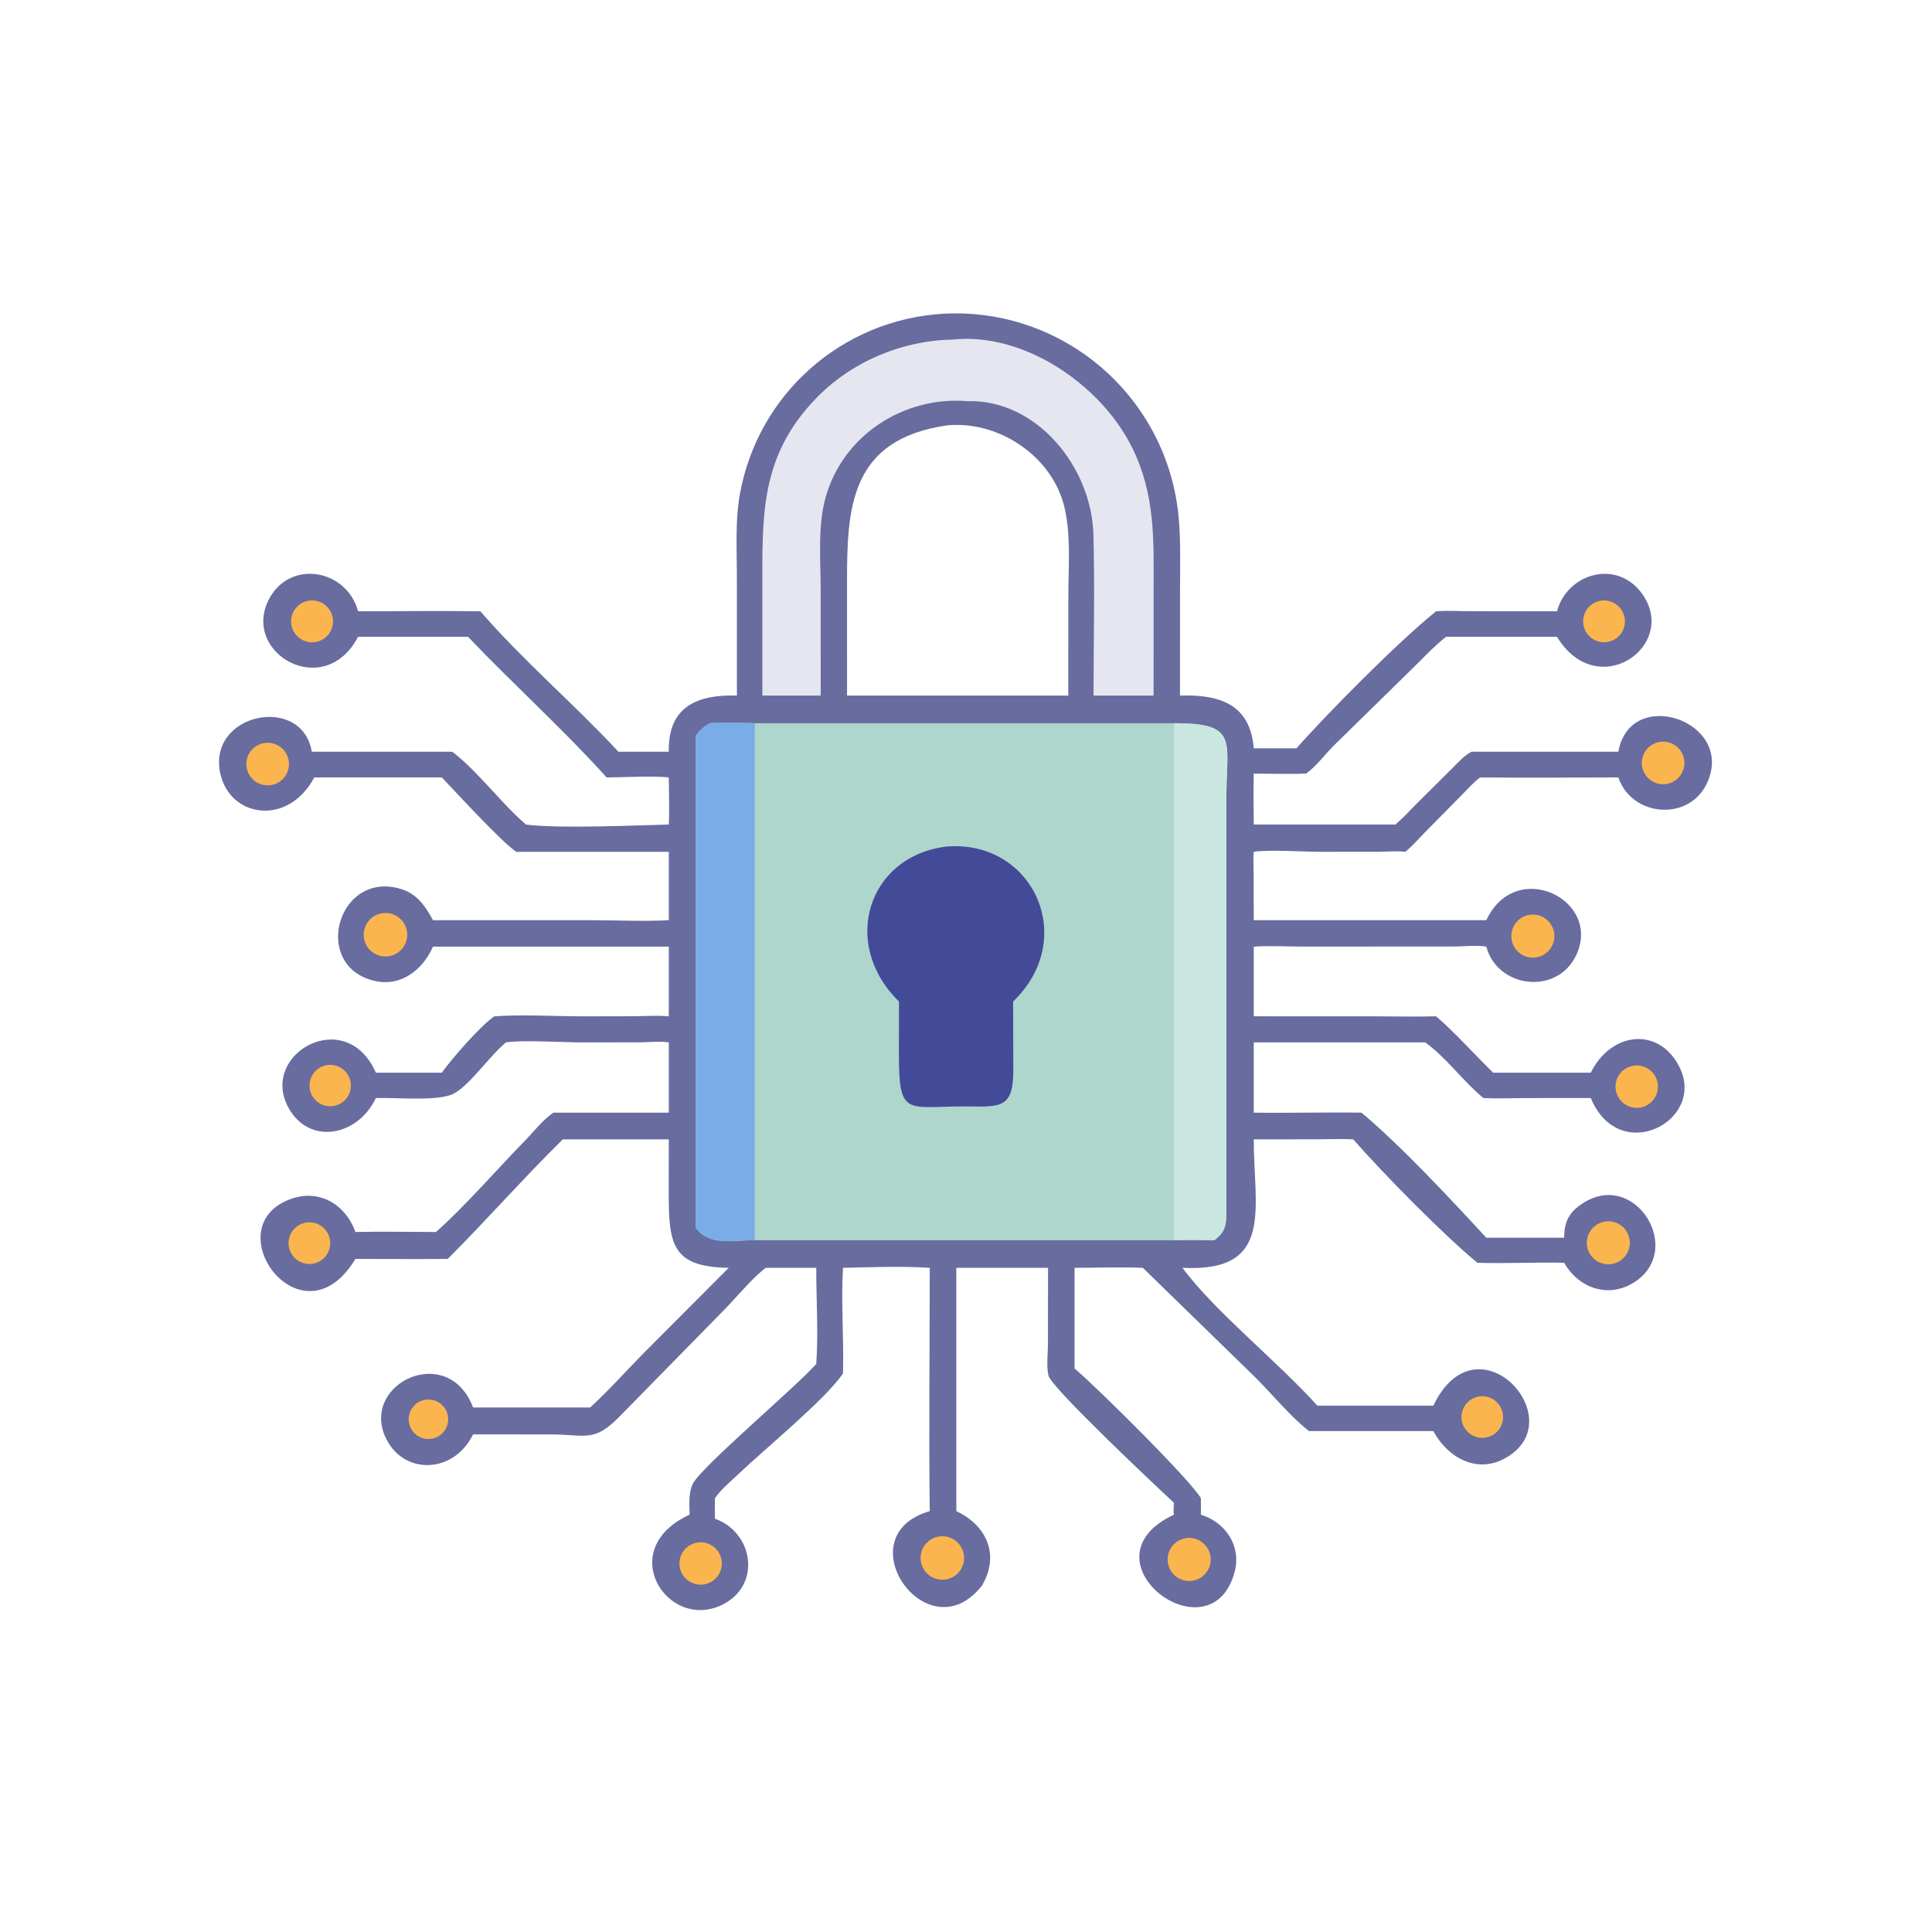 <?xml version="1.0" encoding="utf-8" ?>
<svg xmlns="http://www.w3.org/2000/svg" xmlns:xlink="http://www.w3.org/1999/xlink" width="1024" height="1024">
	<path fill="#686C9F" transform="scale(2 2)" d="M250.008 83.135C281.978 81.429 309.419 105.295 312.357 137.089C312.944 143.439 312.717 149.904 312.718 156.277L312.71 184.327C323.157 184.006 331.312 186.572 332.256 198.315L343.579 198.315C351.892 188.871 370.611 170.017 380.577 161.999C383.531 161.749 386.666 161.986 389.639 161.969L412.614 161.999C415.359 151.871 428.489 148.136 435.124 157.283C445.061 170.983 423.437 186.448 412.614 168.758L383.198 168.758C379.862 171.409 376.853 174.71 373.781 177.679L353.643 197.415C351.187 199.829 348.894 203.03 346.136 205.002C341.535 205.197 336.864 205.022 332.256 205.002C332.148 209.494 332.217 214.018 332.256 218.511L369.763 218.511C371.744 216.909 373.504 214.911 375.302 213.107L384.564 203.903C386.179 202.329 387.957 200.222 389.987 199.214L428.88 199.214C431.956 181.675 459.642 190.974 452.511 207.248C447.873 217.832 432.463 216.595 428.88 206.028C416.669 206.025 404.442 206.178 392.233 206.028C390.452 207.362 388.886 209.164 387.319 210.749L377.586 220.617C375.9 222.331 374.289 224.217 372.43 225.741C370.249 225.443 367.681 225.723 365.459 225.727L350.074 225.741C345.508 225.742 336.333 225.108 332.256 225.741C332.078 227.72 332.221 229.82 332.226 231.811L332.256 243.866L393.883 243.866C401.711 227.133 424.701 238.494 417.681 253.195C412.611 263.811 396.822 261.9 393.883 250.865C391.226 250.45 388.4 250.8 385.714 250.832L345.51 250.858C341.128 250.851 336.623 250.591 332.256 250.865L332.256 269.332L364.014 269.336C369.531 269.339 375.063 269.482 380.577 269.332C385.343 273.371 391.046 279.755 395.717 284.279L421.57 284.279C426.967 273.325 439.721 272.012 445.093 282.816C452.158 297.024 429.159 309.173 421.57 290.996L403.75 291.002C400.21 291.016 396.661 291.175 393.125 290.996C387.683 286.497 383.406 280.382 377.709 276.247L332.256 276.247L332.256 294.865C341.773 294.994 351.295 294.73 360.811 294.865C371.32 303.671 384.612 317.95 393.883 328.004L414.513 328.004C414.548 324.129 415.537 321.635 418.886 319.266C433.225 309.125 447.061 331.773 432.521 340.159C425.762 344.057 418.201 341.147 414.513 334.647C406.859 334.456 399.182 334.904 391.531 334.647C382.92 327.615 366.366 310.831 358.629 301.948C355.658 301.754 352.589 301.926 349.607 301.929L332.256 301.948C332.213 320.092 337.887 337.246 313.368 335.983C321.891 347.547 338.791 360.995 349.111 372.513L379.856 372.513C391.482 348.094 417.361 376.577 398.658 386.567C391.118 390.595 383.493 386.087 379.856 379.254L346.907 379.254C342.002 375.453 336.985 369.289 332.49 364.839L302.863 335.983C296.87 335.741 290.772 335.976 284.768 335.983L284.768 362.665C290.793 367.726 315.725 392.474 318.241 397.043C318.287 398.49 318.242 399.953 318.241 401.402C324.806 403.423 329.041 409.726 327.176 416.621C320.851 440.008 285.571 413.442 311.089 401.402C310.958 400.323 311.023 399.305 311.089 398.226C306.916 394.383 278.696 367.842 277.868 364.577C277.256 362.163 277.719 358.554 277.721 356.006L277.743 335.983L253.435 335.983L253.435 400.468C261.589 404.297 264.984 412.18 260.231 420.191C245.831 438.614 223.689 407.031 246.39 400.468C246.135 378.986 246.393 357.468 246.39 335.983C238.882 335.505 230.924 335.828 223.401 335.983C222.858 345.247 223.663 354.681 223.401 363.977C218.821 370.803 202.33 384.289 195.864 390.48C193.758 392.497 191.108 394.634 189.467 397.043C189.406 398.851 189.45 400.665 189.467 402.474C199.495 406.006 201.909 419.776 191.741 425.107C177.142 432.761 162.576 410.669 182.751 401.402C182.717 398.738 182.412 395.625 183.625 393.181C185.791 388.821 210.518 367.888 216.003 361.805L216.318 361.452C216.911 353.078 216.301 344.393 216.318 335.983L202.975 335.983C199.895 338.111 194.943 344.037 192.079 346.956L163.901 375.689C157.308 382.289 155.128 380.158 146.021 380.137L125.371 380.116C120.185 390.803 106.463 391.005 102 380.544C95.961 366.389 118.828 355.763 125.371 373L156.397 373C161.326 368.477 165.837 363.416 170.523 358.643L193.121 335.983C178.296 335.771 177.209 329.965 177.223 316.527L177.238 301.948L149.154 301.948C138.842 312.065 129.007 323.302 118.651 333.623C110.5 333.706 102.341 333.625 94.19 333.623C79.974 357.211 56.696 325.167 77.021 317.754C84.602 314.989 91.623 319.212 94.19 326.493C101.293 326.325 108.436 326.488 115.543 326.493C123.091 319.831 131.865 309.71 139.112 302.295C141.455 299.898 143.892 296.719 146.655 294.865L177.238 294.865L177.238 276.247C174.822 275.887 172.145 276.212 169.695 276.232L154.226 276.254C149.413 276.254 138.27 275.551 134.094 276.247C129.849 279.675 124.41 287.731 120.168 289.861C115.997 291.956 104.542 290.8 99.61 290.996C94.794 301.167 82.028 303.51 76.517 293.691C68.466 279.345 91.689 266.207 99.61 284.279L117.095 284.279C119.527 280.759 127.691 271.454 131.027 269.332C138.731 268.801 146.756 269.336 154.492 269.339L168.258 269.315C171.238 269.285 174.269 269.058 177.238 269.332L177.238 250.865L114.745 250.865C112.062 256.973 106.324 261.559 99.304 259.954C82.468 256.105 89.344 230.715 106.068 235.527C110.461 236.79 112.699 240.08 114.745 243.866L156.868 243.866C163.604 243.867 170.524 244.225 177.238 243.866L177.238 225.741L136.848 225.741C133.31 223.561 120.56 209.669 117.095 206.028L83.279 206.028C76.416 219.007 60.995 216.749 58.391 205.038C54.816 188.955 80.076 183.853 82.627 199.214L119.861 199.214C126.8 204.574 132.578 212.618 139.385 218.511C147.927 219.639 168.262 218.732 177.238 218.511C177.442 214.381 177.259 210.167 177.238 206.028C172.823 205.54 165.514 206.013 160.765 206.028C149.364 193.365 135.918 181.251 124.036 168.758L94.893 168.758C85.959 185.827 63.885 173.093 71.255 158.841C76.805 148.109 91.895 150.823 94.893 161.999C105.691 162.002 116.508 161.829 127.302 161.999C138.656 175.096 152.075 186.512 163.898 199.214L177.238 199.214L177.235 198.569C177.269 187.033 185.131 184.04 195.291 184.327L195.281 152.553C195.277 145.42 194.811 137.965 196.08 130.932C200.855 104.479 223.016 84.736 250.008 83.135ZM224.475 184.327L257.625 184.327L283.108 184.327L283.118 158.461C283.117 150.547 283.959 140.773 281.769 133.224C278.014 120.285 264.107 111.362 250.824 112.75C225.044 116.551 224.464 134.814 224.466 154.682L224.475 184.327Z"/>
	<path fill="#AED6CD" transform="scale(2 2)" d="M188.072 191.67C191.928 191.364 196.157 191.534 200.029 191.67L311.089 191.67C328.443 191.575 325.003 196.382 325.008 211.487L325.012 320.597C324.997 324.3 324.924 326.453 321.8 328.673C318.23 328.633 314.658 328.56 311.089 328.673L200.029 328.673C194.58 328.613 188.059 330.411 184.334 325.354L184.334 195.048C185.369 193.531 186.518 192.595 188.072 191.67Z"/>
	<path fill="#7AACE8" transform="scale(2 2)" d="M188.072 191.67C191.928 191.364 196.157 191.534 200.029 191.67L200.029 328.673C194.58 328.613 188.059 330.411 184.334 325.354L184.334 195.048C185.369 193.531 186.518 192.595 188.072 191.67Z"/>
	<path fill="#C9E7E0" transform="scale(2 2)" d="M311.089 191.67C328.443 191.575 325.003 196.382 325.008 211.487L325.012 320.597C324.997 324.3 324.924 326.453 321.8 328.673C318.23 328.633 314.658 328.56 311.089 328.673L311.089 191.67Z"/>
	<path fill="#434B99" transform="scale(2 2)" d="M250.824 224.342C273.721 222.468 285.919 248.675 268.491 265.407L268.536 283.491C268.589 293.489 265.39 293.394 256.375 293.208C240.156 293.146 238.215 296.284 238.22 279.187L238.241 265.407C222.606 250.157 229.952 226.868 250.824 224.342Z"/>
	<path fill="#E6E6F1" transform="scale(2 2)" d="M252.433 89.992C271.356 87.974 291.62 101.926 299.875 118.317C306.322 131.12 305.72 143.395 305.721 157.207L305.71 184.327L289.797 184.327C289.807 170.124 290.148 155.837 289.765 141.644C289.286 123.861 274.798 105.778 256.375 106.311C239.511 104.927 223.278 115.355 218.731 132.05C216.658 139.662 217.491 148.565 217.49 156.43L217.5 184.327L202.042 184.327L202.032 156.395C202.03 136.836 201.358 121.09 216.096 105.738C225.536 95.904 238.865 90.251 252.433 89.992Z"/>
	<path fill="#FAB54F" transform="scale(2 2)" d="M101.483 241.984Q101.624 241.967 101.766 241.958Q101.908 241.948 102.05 241.946Q102.192 241.943 102.334 241.948Q102.476 241.952 102.617 241.964Q102.759 241.975 102.9 241.994Q103.041 242.012 103.181 242.037Q103.32 242.063 103.459 242.095Q103.597 242.127 103.734 242.166Q103.87 242.205 104.005 242.25Q104.139 242.296 104.272 242.348Q104.404 242.4 104.533 242.459Q104.663 242.518 104.789 242.582Q104.915 242.647 105.038 242.718Q105.161 242.79 105.281 242.867Q105.4 242.944 105.516 243.026Q105.631 243.109 105.742 243.198Q105.853 243.286 105.96 243.38Q106.067 243.474 106.169 243.572Q106.271 243.671 106.368 243.775Q106.465 243.879 106.557 243.987Q106.648 244.096 106.735 244.209Q106.821 244.322 106.902 244.439Q106.982 244.555 107.057 244.676Q107.132 244.797 107.201 244.921Q107.27 245.046 107.332 245.173Q107.395 245.301 107.451 245.431Q107.507 245.562 107.557 245.695Q107.607 245.828 107.65 245.963Q107.693 246.099 107.729 246.236Q107.766 246.373 107.795 246.512Q107.825 246.651 107.847 246.792Q107.87 246.932 107.886 247.073Q107.902 247.214 107.911 247.356Q107.919 247.498 107.921 247.64Q107.923 247.782 107.918 247.924Q107.913 248.066 107.901 248.207Q107.888 248.349 107.869 248.49Q107.85 248.63 107.824 248.77Q107.798 248.91 107.765 249.048Q107.732 249.186 107.693 249.323Q107.653 249.459 107.607 249.593Q107.561 249.728 107.508 249.86Q107.455 249.991 107.396 250.121Q107.336 250.25 107.271 250.376Q107.205 250.502 107.134 250.624Q107.062 250.747 106.984 250.866Q106.907 250.985 106.823 251.1Q106.74 251.215 106.651 251.326Q106.562 251.437 106.468 251.543Q106.373 251.649 106.274 251.751Q106.174 251.852 106.07 251.949Q105.966 252.045 105.857 252.136Q105.748 252.227 105.635 252.313Q105.522 252.399 105.404 252.479Q105.287 252.559 105.166 252.633Q105.045 252.708 104.92 252.776Q104.795 252.844 104.667 252.906Q104.54 252.968 104.409 253.023Q104.278 253.079 104.145 253.128Q104.011 253.177 103.876 253.219Q103.74 253.262 103.603 253.297Q103.465 253.333 103.326 253.362Q103.187 253.391 103.047 253.413Q102.906 253.435 102.765 253.45Q102.625 253.465 102.484 253.473Q102.343 253.481 102.202 253.482Q102.06 253.484 101.919 253.478Q101.778 253.472 101.638 253.46Q101.497 253.447 101.357 253.428Q101.217 253.408 101.079 253.382Q100.94 253.356 100.803 253.322Q100.666 253.289 100.53 253.25Q100.395 253.21 100.261 253.164Q100.128 253.118 99.997 253.065Q99.866 253.012 99.738 252.953Q99.61 252.894 99.484 252.829Q99.359 252.763 99.237 252.692Q99.116 252.621 98.998 252.543Q98.879 252.466 98.765 252.383Q98.651 252.3 98.541 252.212Q98.431 252.124 98.325 252.03Q98.219 251.936 98.118 251.838Q98.018 251.739 97.922 251.635Q97.826 251.532 97.735 251.424Q97.644 251.316 97.559 251.203Q97.473 251.091 97.394 250.974Q97.314 250.858 97.24 250.738Q97.166 250.617 97.098 250.494Q97.03 250.37 96.968 250.243Q96.906 250.116 96.85 249.987Q96.795 249.857 96.746 249.725Q96.696 249.592 96.654 249.458Q96.611 249.323 96.575 249.187Q96.539 249.05 96.51 248.912Q96.48 248.774 96.458 248.635Q96.435 248.495 96.419 248.355Q96.404 248.215 96.395 248.074Q96.386 247.933 96.384 247.792Q96.382 247.651 96.387 247.51Q96.392 247.368 96.404 247.228Q96.416 247.087 96.435 246.947Q96.454 246.807 96.479 246.668Q96.505 246.53 96.537 246.392Q96.569 246.255 96.609 246.119Q96.647 245.983 96.693 245.85Q96.739 245.716 96.791 245.585Q96.843 245.454 96.901 245.325Q96.96 245.197 97.025 245.071Q97.089 244.946 97.16 244.824Q97.231 244.701 97.307 244.583Q97.384 244.464 97.466 244.35Q97.549 244.235 97.636 244.124Q97.724 244.014 97.817 243.908Q97.91 243.802 98.009 243.7Q98.107 243.599 98.21 243.502Q98.313 243.406 98.421 243.315Q98.528 243.223 98.64 243.137Q98.752 243.051 98.868 242.971Q98.984 242.891 99.104 242.816Q99.224 242.742 99.347 242.673Q99.471 242.604 99.597 242.542Q99.724 242.479 99.853 242.423Q99.983 242.367 100.115 242.317Q100.247 242.267 100.381 242.224Q100.516 242.18 100.652 242.144Q100.788 242.107 100.926 242.077Q101.064 242.047 101.204 242.024Q101.343 242 101.483 241.984Z"/>
	<path fill="#FAB54F" transform="scale(2 2)" d="M248.735 407.206Q248.873 407.182 249.013 407.164Q249.153 407.147 249.293 407.137Q249.433 407.126 249.573 407.122Q249.714 407.119 249.855 407.122Q249.995 407.125 250.135 407.135Q250.276 407.145 250.415 407.162Q250.555 407.178 250.693 407.202Q250.832 407.226 250.969 407.256Q251.106 407.286 251.242 407.323Q251.378 407.36 251.511 407.404Q251.645 407.447 251.776 407.497Q251.908 407.547 252.037 407.604Q252.165 407.66 252.291 407.723Q252.417 407.785 252.54 407.854Q252.663 407.922 252.782 407.997Q252.901 408.072 253.016 408.152Q253.132 408.232 253.243 408.318Q253.355 408.404 253.462 408.495Q253.569 408.586 253.671 408.682Q253.774 408.778 253.872 408.88Q253.969 408.981 254.062 409.086Q254.154 409.192 254.242 409.302Q254.329 409.412 254.411 409.527Q254.493 409.641 254.569 409.759Q254.645 409.877 254.716 409.999Q254.786 410.121 254.851 410.246Q254.915 410.371 254.973 410.499Q255.031 410.627 255.083 410.757Q255.135 410.888 255.181 411.021Q255.226 411.154 255.265 411.289Q255.304 411.424 255.336 411.561Q255.368 411.698 255.394 411.836Q255.42 411.974 255.438 412.114Q255.457 412.253 255.469 412.393Q255.481 412.533 255.486 412.673Q255.491 412.814 255.49 412.955Q255.488 413.095 255.48 413.235Q255.471 413.376 255.456 413.515Q255.44 413.655 255.418 413.794Q255.396 413.933 255.367 414.07Q255.338 414.208 255.302 414.344Q255.267 414.48 255.225 414.614Q255.183 414.748 255.134 414.88Q255.085 415.012 255.03 415.141Q254.975 415.271 254.914 415.397Q254.853 415.524 254.785 415.647Q254.718 415.771 254.645 415.891Q254.571 416.01 254.492 416.127Q254.413 416.243 254.329 416.355Q254.244 416.467 254.154 416.575Q254.064 416.683 253.969 416.787Q253.874 416.89 253.773 416.989Q253.673 417.088 253.569 417.181Q253.464 417.275 253.355 417.364Q253.245 417.452 253.132 417.535Q253.019 417.618 252.901 417.696Q252.784 417.773 252.663 417.845Q252.542 417.917 252.418 417.982Q252.293 418.048 252.166 418.107Q252.039 418.167 251.908 418.22Q251.778 418.273 251.646 418.32Q251.513 418.367 251.379 418.407Q251.244 418.448 251.107 418.481Q250.971 418.515 250.833 418.542Q250.46 418.615 250.08 418.639Q249.701 418.662 249.321 418.635Q248.942 418.609 248.569 418.532Q248.197 418.456 247.837 418.332Q247.478 418.207 247.138 418.036Q246.798 417.866 246.484 417.652Q246.169 417.438 245.886 417.185Q245.602 416.931 245.354 416.643Q245.106 416.355 244.898 416.036Q244.69 415.718 244.526 415.375Q244.362 415.032 244.244 414.67Q244.127 414.308 244.057 413.934Q243.988 413.56 243.969 413.181Q243.949 412.801 243.98 412.422Q244.01 412.043 244.091 411.671Q244.171 411.299 244.299 410.941Q244.427 410.583 244.601 410.245Q244.776 409.907 244.993 409.594Q245.21 409.282 245.466 409.001Q245.722 408.72 246.013 408.475Q246.304 408.23 246.625 408.025Q246.945 407.821 247.29 407.66Q247.635 407.499 247.997 407.385Q248.36 407.271 248.735 407.206Z"/>
	<path fill="#FAB54F" transform="scale(2 2)" d="M314.808 407.572Q314.947 407.564 315.086 407.563Q315.224 407.562 315.363 407.567Q315.502 407.573 315.64 407.585Q315.779 407.597 315.916 407.616Q316.054 407.635 316.191 407.661Q316.327 407.687 316.462 407.719Q316.597 407.751 316.731 407.79Q316.864 407.829 316.995 407.874Q317.127 407.92 317.256 407.971Q317.385 408.023 317.511 408.081Q317.637 408.138 317.761 408.202Q317.884 408.266 318.004 408.336Q318.124 408.406 318.241 408.481Q318.357 408.557 318.47 408.638Q318.583 408.719 318.691 408.806Q318.8 408.892 318.904 408.984Q319.009 409.075 319.108 409.172Q319.208 409.269 319.303 409.37Q319.398 409.472 319.488 409.578Q319.578 409.683 319.662 409.794Q319.747 409.904 319.826 410.018Q319.905 410.132 319.979 410.25Q320.052 410.368 320.12 410.489Q320.188 410.61 320.25 410.735Q320.311 410.859 320.367 410.986Q320.423 411.114 320.472 411.243Q320.521 411.373 320.564 411.505Q320.607 411.637 320.644 411.771Q320.68 411.906 320.71 412.041Q320.74 412.177 320.763 412.314Q320.787 412.451 320.803 412.589Q320.82 412.726 320.83 412.865Q320.84 413.004 320.843 413.142Q320.846 413.281 320.843 413.42Q320.839 413.559 320.829 413.697Q320.819 413.836 320.802 413.974Q320.784 414.112 320.761 414.248Q320.737 414.385 320.707 414.521Q320.676 414.656 320.639 414.79Q320.603 414.924 320.559 415.056Q320.516 415.188 320.466 415.318Q320.416 415.447 320.36 415.574Q320.304 415.702 320.242 415.826Q320.18 415.95 320.112 416.071Q320.044 416.192 319.97 416.31Q319.896 416.427 319.817 416.541Q319.737 416.655 319.653 416.765Q319.568 416.875 319.477 416.981Q319.387 417.086 319.292 417.187Q319.197 417.288 319.097 417.385Q318.997 417.481 318.892 417.573Q318.788 417.664 318.679 417.75Q318.57 417.836 318.457 417.917Q318.344 417.998 318.227 418.073Q318.11 418.148 317.99 418.218Q317.87 418.287 317.746 418.351Q317.623 418.414 317.496 418.472Q317.37 418.529 317.241 418.581Q317.112 418.632 316.98 418.677Q316.849 418.721 316.716 418.76Q316.582 418.798 316.447 418.83Q316.312 418.862 316.175 418.888Q316.039 418.913 315.901 418.931Q315.763 418.95 315.625 418.962Q315.249 418.994 314.871 418.977Q314.494 418.959 314.123 418.892Q313.751 418.825 313.391 418.71Q313.032 418.594 312.69 418.433Q312.349 418.271 312.032 418.066Q311.715 417.86 311.428 417.615Q311.141 417.37 310.889 417.089Q310.636 416.808 310.423 416.496Q310.21 416.184 310.039 415.847Q309.869 415.51 309.745 415.154Q309.62 414.797 309.544 414.427Q309.467 414.057 309.44 413.681Q309.413 413.304 309.436 412.927Q309.459 412.55 309.531 412.179Q309.604 411.809 309.724 411.451Q309.844 411.093 310.011 410.754Q310.178 410.415 310.387 410.101Q310.597 409.787 310.846 409.503Q311.096 409.22 311.38 408.971Q311.664 408.723 311.979 408.514Q312.294 408.305 312.633 408.14Q312.973 407.975 313.331 407.855Q313.689 407.736 314.06 407.665Q314.431 407.594 314.808 407.572Z"/>
	<path fill="#FAB54F" transform="scale(2 2)" d="M404.988 242.501Q405.356 242.419 405.731 242.387Q406.106 242.354 406.482 242.371Q406.859 242.388 407.229 242.454Q407.6 242.52 407.959 242.634Q408.318 242.749 408.659 242.909Q409 243.07 409.316 243.273Q409.633 243.477 409.92 243.721Q410.207 243.965 410.46 244.244Q410.713 244.523 410.927 244.833Q411.14 245.144 411.312 245.479Q411.483 245.815 411.608 246.17Q411.734 246.525 411.812 246.893Q411.89 247.262 411.919 247.637Q411.948 248.013 411.927 248.389Q411.906 248.765 411.836 249.135Q411.766 249.505 411.648 249.863Q411.53 250.221 411.366 250.56Q411.202 250.899 410.995 251.213Q410.788 251.528 410.541 251.813Q410.294 252.097 410.012 252.347Q409.73 252.597 409.418 252.807Q409.106 253.018 408.768 253.185Q408.431 253.353 408.075 253.475Q407.718 253.597 407.349 253.671Q407.212 253.698 407.075 253.719Q406.937 253.74 406.799 253.754Q406.66 253.768 406.521 253.775Q406.382 253.782 406.243 253.782Q406.104 253.783 405.964 253.776Q405.825 253.77 405.687 253.757Q405.548 253.744 405.41 253.724Q405.273 253.704 405.136 253.677Q404.999 253.651 404.864 253.617Q404.729 253.584 404.595 253.544Q404.462 253.505 404.331 253.458Q404.199 253.412 404.07 253.36Q403.942 253.307 403.815 253.248Q403.689 253.19 403.566 253.125Q403.443 253.06 403.323 252.989Q403.203 252.918 403.087 252.842Q402.971 252.765 402.858 252.683Q402.746 252.601 402.637 252.513Q402.529 252.426 402.425 252.333Q402.321 252.24 402.222 252.143Q402.123 252.045 402.029 251.943Q401.934 251.84 401.845 251.733Q401.756 251.627 401.672 251.516Q401.588 251.404 401.51 251.289Q401.431 251.174 401.358 251.056Q401.286 250.937 401.219 250.815Q401.152 250.693 401.091 250.567Q401.03 250.442 400.976 250.314Q400.921 250.186 400.873 250.056Q400.824 249.925 400.782 249.792Q400.741 249.66 400.705 249.525Q400.67 249.39 400.641 249.254Q400.612 249.118 400.59 248.98Q400.568 248.843 400.553 248.705Q400.537 248.566 400.529 248.427Q400.52 248.288 400.518 248.149Q400.516 248.01 400.521 247.871Q400.526 247.732 400.538 247.593Q400.55 247.454 400.568 247.316Q400.587 247.178 400.612 247.041Q400.637 246.904 400.669 246.769Q400.701 246.633 400.739 246.5Q400.777 246.366 400.822 246.234Q400.867 246.102 400.918 245.973Q400.97 245.843 401.027 245.717Q401.085 245.59 401.148 245.466Q401.212 245.342 401.281 245.221Q401.351 245.101 401.426 244.984Q401.502 244.867 401.583 244.754Q401.664 244.64 401.75 244.531Q401.836 244.422 401.928 244.317Q402.02 244.212 402.116 244.112Q402.213 244.012 402.314 243.916Q402.415 243.821 402.521 243.731Q402.627 243.64 402.737 243.555Q402.848 243.47 402.962 243.391Q403.076 243.311 403.194 243.237Q403.312 243.163 403.433 243.095Q403.555 243.027 403.679 242.965Q403.804 242.903 403.931 242.847Q404.059 242.791 404.189 242.741Q404.319 242.691 404.451 242.648Q404.584 242.605 404.718 242.568Q404.852 242.531 404.988 242.501Z"/>
	<path fill="#FAB54F" transform="scale(2 2)" d="M424.877 323.818Q425.014 323.785 425.152 323.758Q425.29 323.732 425.43 323.712Q425.569 323.693 425.709 323.68Q425.85 323.668 425.99 323.662Q426.131 323.656 426.272 323.658Q426.412 323.659 426.553 323.667Q426.694 323.675 426.833 323.691Q426.973 323.706 427.112 323.728Q427.252 323.75 427.389 323.779Q427.527 323.808 427.663 323.843Q427.799 323.879 427.934 323.921Q428.068 323.964 428.2 324.012Q428.332 324.061 428.461 324.117Q428.591 324.172 428.717 324.234Q428.844 324.296 428.967 324.363Q429.091 324.431 429.21 324.505Q429.33 324.579 429.446 324.659Q429.562 324.738 429.674 324.824Q429.786 324.909 429.894 325Q430.001 325.091 430.104 325.187Q430.207 325.283 430.306 325.383Q430.404 325.484 430.497 325.59Q430.59 325.696 430.677 325.806Q430.765 325.916 430.847 326.03Q430.93 326.145 431.006 326.263Q431.082 326.381 431.153 326.503Q431.223 326.625 431.288 326.75Q431.352 326.875 431.41 327.003Q431.468 327.132 431.52 327.263Q431.572 327.393 431.617 327.527Q431.662 327.66 431.701 327.795Q431.739 327.931 431.771 328.068Q431.803 328.205 431.828 328.344Q431.853 328.482 431.871 328.622Q431.889 328.761 431.9 328.902Q431.912 329.042 431.916 329.183Q431.92 329.323 431.917 329.464Q431.915 329.605 431.905 329.745Q431.896 329.886 431.879 330.025Q431.862 330.165 431.839 330.304Q431.816 330.443 431.785 330.58Q431.755 330.718 431.718 330.853Q431.681 330.989 431.638 331.123Q431.594 331.257 431.544 331.388Q431.493 331.52 431.437 331.649Q431.38 331.778 431.317 331.903Q431.254 332.029 431.185 332.152Q431.116 332.275 431.041 332.394Q430.966 332.513 430.885 332.628Q430.804 332.743 430.718 332.854Q430.632 332.966 430.54 333.072Q430.448 333.179 430.351 333.281Q430.254 333.383 430.152 333.48Q430.05 333.577 429.944 333.669Q429.837 333.761 429.726 333.848Q429.615 333.934 429.5 334.015Q429.385 334.096 429.266 334.172Q429.147 334.247 429.025 334.316Q428.902 334.385 428.776 334.449Q428.651 334.512 428.522 334.569Q428.393 334.625 428.262 334.676Q428.13 334.726 427.997 334.77Q427.863 334.814 427.727 334.851Q427.591 334.889 427.454 334.919Q427.318 334.949 427.181 334.973Q427.044 334.996 426.906 335.013Q426.768 335.029 426.63 335.039Q426.491 335.049 426.352 335.053Q426.213 335.056 426.074 335.052Q425.935 335.049 425.796 335.039Q425.658 335.028 425.52 335.011Q425.382 334.994 425.245 334.97Q425.108 334.946 424.972 334.916Q424.836 334.886 424.703 334.849Q424.568 334.812 424.436 334.768Q424.304 334.724 424.175 334.675Q424.045 334.625 423.918 334.569Q423.791 334.512 423.666 334.45Q423.542 334.388 423.421 334.319Q423.3 334.251 423.182 334.177Q423.065 334.103 422.951 334.023Q422.837 333.943 422.727 333.858Q422.617 333.773 422.512 333.683Q422.406 333.592 422.305 333.497Q422.204 333.401 422.108 333.301Q422.012 333.2 421.92 333.096Q421.829 332.991 421.743 332.881Q421.657 332.772 421.576 332.659Q421.496 332.546 421.421 332.429Q421.346 332.311 421.277 332.191Q421.208 332.07 421.144 331.946Q421.081 331.823 421.024 331.696Q420.967 331.569 420.916 331.44Q420.865 331.31 420.821 331.179Q420.776 331.047 420.738 330.913Q420.7 330.779 420.669 330.644Q420.638 330.509 420.613 330.372Q420.588 330.235 420.57 330.097Q420.552 329.959 420.54 329.821Q420.529 329.682 420.525 329.543Q420.52 329.404 420.522 329.265Q420.524 329.126 420.533 328.988Q420.542 328.849 420.558 328.711Q420.574 328.573 420.596 328.436Q420.619 328.298 420.648 328.162Q420.677 328.027 420.713 327.892Q420.748 327.758 420.791 327.625Q420.833 327.493 420.881 327.363Q420.93 327.232 420.985 327.105Q421.04 326.977 421.101 326.852Q421.162 326.727 421.229 326.606Q421.296 326.484 421.369 326.366Q421.442 326.247 421.521 326.133Q421.599 326.018 421.683 325.907Q421.768 325.797 421.857 325.69Q421.946 325.584 422.041 325.482Q422.135 325.38 422.235 325.283Q422.334 325.185 422.438 325.093Q422.542 325.001 422.65 324.914Q422.759 324.827 422.871 324.745Q422.984 324.663 423.1 324.587Q423.216 324.511 423.336 324.441Q423.456 324.371 423.579 324.306Q423.703 324.242 423.829 324.183Q423.955 324.125 424.084 324.073Q424.213 324.021 424.344 323.975Q424.475 323.929 424.609 323.89Q424.742 323.851 424.877 323.818Z"/>
	<path fill="#FAB54F" transform="scale(2 2)" d="M69.864 196.934Q70.178 196.874 70.496 196.849Q70.815 196.825 71.134 196.836Q71.453 196.848 71.769 196.895Q72.085 196.942 72.394 197.025Q72.702 197.108 72.999 197.225Q73.297 197.341 73.579 197.491Q73.861 197.641 74.125 197.821Q74.388 198.002 74.63 198.211Q74.871 198.42 75.088 198.655Q75.304 198.89 75.493 199.148Q75.681 199.406 75.84 199.683Q75.998 199.961 76.124 200.254Q76.25 200.548 76.342 200.854Q76.434 201.16 76.491 201.474Q76.548 201.788 76.569 202.107Q76.591 202.426 76.576 202.745Q76.565 202.977 76.535 203.207Q76.506 203.437 76.457 203.664Q76.409 203.891 76.342 204.113Q76.275 204.335 76.19 204.551Q76.105 204.767 76.003 204.975Q75.901 205.184 75.782 205.383Q75.663 205.582 75.528 205.771Q75.393 205.959 75.243 206.136Q75.093 206.313 74.929 206.478Q74.765 206.642 74.588 206.792Q74.411 206.942 74.222 207.077Q74.034 207.212 73.835 207.332Q73.636 207.451 73.428 207.553Q73.219 207.656 73.004 207.741Q72.788 207.826 72.566 207.893Q72.344 207.96 72.117 208.009Q71.752 208.087 71.38 208.117Q71.008 208.147 70.636 208.127Q70.264 208.108 69.897 208.039Q69.53 207.971 69.176 207.855Q68.821 207.74 68.485 207.578Q68.149 207.417 67.837 207.212Q67.525 207.008 67.242 206.765Q66.96 206.521 66.712 206.243Q66.464 205.965 66.254 205.656Q66.045 205.347 65.878 205.014Q65.711 204.68 65.589 204.328Q65.468 203.975 65.393 203.61Q65.319 203.244 65.293 202.872Q65.267 202.5 65.291 202.128Q65.314 201.756 65.386 201.39Q65.459 201.024 65.578 200.671Q65.698 200.318 65.863 199.983Q66.028 199.649 66.235 199.339Q66.443 199.029 66.689 198.749Q66.936 198.469 67.217 198.224Q67.498 197.979 67.809 197.773Q68.12 197.567 68.455 197.404Q68.79 197.24 69.144 197.122Q69.498 197.004 69.864 196.934Z"/>
	<path fill="#FAB54F" transform="scale(2 2)" d="M440.358 196.554Q440.496 196.545 440.634 196.542Q440.772 196.539 440.911 196.544Q441.049 196.548 441.187 196.559Q441.325 196.57 441.462 196.587Q441.599 196.605 441.735 196.629Q441.871 196.654 442.006 196.685Q442.141 196.716 442.274 196.753Q442.407 196.791 442.538 196.835Q442.669 196.879 442.798 196.93Q442.926 196.98 443.052 197.037Q443.179 197.093 443.302 197.156Q443.425 197.219 443.545 197.287Q443.665 197.356 443.781 197.431Q443.898 197.505 444.011 197.585Q444.123 197.665 444.232 197.751Q444.341 197.837 444.445 197.927Q444.549 198.018 444.649 198.114Q444.749 198.21 444.844 198.31Q444.938 198.411 445.028 198.516Q445.118 198.621 445.203 198.73Q445.288 198.839 445.367 198.953Q445.446 199.066 445.519 199.183Q445.593 199.3 445.661 199.421Q445.728 199.541 445.79 199.665Q445.852 199.789 445.908 199.915Q445.963 200.042 446.013 200.171Q446.062 200.3 446.105 200.432Q446.148 200.563 446.184 200.697Q446.221 200.83 446.251 200.965Q446.281 201.1 446.304 201.236Q446.327 201.373 446.344 201.51Q446.36 201.647 446.37 201.785Q446.38 201.923 446.383 202.061Q446.386 202.199 446.382 202.338Q446.378 202.476 446.368 202.614Q446.357 202.752 446.34 202.889Q446.323 203.026 446.299 203.162Q446.275 203.298 446.245 203.433Q446.214 203.568 446.177 203.701Q446.14 203.834 446.096 203.966Q446.052 204.097 446.003 204.226Q445.953 204.355 445.896 204.481Q445.84 204.607 445.778 204.731Q445.715 204.854 445.647 204.974Q445.579 205.094 445.505 205.211Q445.43 205.328 445.351 205.441Q445.271 205.554 445.186 205.663Q445.101 205.772 445.01 205.876Q444.92 205.981 444.824 206.081Q444.729 206.181 444.629 206.276Q444.528 206.371 444.424 206.462Q444.319 206.552 444.21 206.637Q444.101 206.722 443.988 206.801Q443.875 206.881 443.758 206.955Q443.641 207.029 443.521 207.097Q443.4 207.165 443.277 207.227Q443.153 207.289 443.027 207.345Q442.901 207.401 442.772 207.451Q442.643 207.501 442.511 207.544Q442.38 207.588 442.247 207.625Q442.114 207.662 441.979 207.692Q441.844 207.722 441.707 207.746Q441.571 207.77 441.434 207.787Q441.297 207.804 441.159 207.814Q441.021 207.824 440.882 207.828Q440.743 207.831 440.604 207.828Q440.465 207.825 440.327 207.814Q440.188 207.804 440.051 207.787Q439.913 207.77 439.776 207.747Q439.639 207.723 439.504 207.692Q439.368 207.662 439.234 207.625Q439.101 207.588 438.969 207.544Q438.837 207.501 438.707 207.451Q438.578 207.401 438.451 207.344Q438.324 207.288 438.2 207.226Q438.076 207.163 437.955 207.095Q437.835 207.026 437.717 206.952Q437.6 206.878 437.487 206.797Q437.373 206.717 437.264 206.632Q437.154 206.546 437.049 206.456Q436.944 206.365 436.844 206.269Q436.743 206.173 436.648 206.072Q436.552 205.972 436.462 205.867Q436.371 205.761 436.286 205.652Q436.2 205.542 436.121 205.429Q436.041 205.315 435.967 205.197Q435.893 205.08 435.824 204.959Q435.756 204.838 435.694 204.714Q435.632 204.59 435.576 204.463Q435.52 204.336 435.47 204.206Q435.42 204.077 435.377 203.945Q435.334 203.813 435.297 203.679Q435.26 203.545 435.23 203.409Q435.2 203.274 435.177 203.137Q435.153 203 435.137 202.862Q435.12 202.724 435.11 202.586Q435.1 202.447 435.097 202.309Q435.094 202.17 435.098 202.031Q435.102 201.892 435.112 201.754Q435.123 201.615 435.14 201.478Q435.158 201.34 435.182 201.203Q435.206 201.066 435.237 200.931Q435.268 200.796 435.305 200.662Q435.343 200.528 435.387 200.397Q435.431 200.265 435.481 200.135Q435.532 200.006 435.588 199.879Q435.645 199.753 435.708 199.629Q435.771 199.505 435.84 199.385Q435.909 199.264 435.983 199.147Q436.058 199.03 436.139 198.917Q436.219 198.804 436.305 198.694Q436.391 198.585 436.482 198.481Q436.573 198.376 436.669 198.276Q436.765 198.176 436.866 198.08Q436.967 197.985 437.073 197.895Q437.178 197.805 437.288 197.72Q437.398 197.635 437.512 197.555Q437.626 197.476 437.744 197.402Q437.861 197.328 437.982 197.261Q438.103 197.193 438.228 197.131Q438.352 197.069 438.479 197.014Q438.607 196.958 438.736 196.909Q438.866 196.859 438.998 196.816Q439.13 196.774 439.264 196.737Q439.398 196.701 439.534 196.671Q439.67 196.642 439.807 196.619Q439.944 196.596 440.082 196.58Q440.219 196.563 440.358 196.554Z"/>
	<path fill="#FAB54F" transform="scale(2 2)" d="M432.599 282.474Q432.734 282.446 432.869 282.424Q433.005 282.403 433.142 282.388Q433.279 282.373 433.416 282.365Q433.553 282.357 433.691 282.355Q433.828 282.354 433.966 282.359Q434.103 282.364 434.24 282.376Q434.377 282.389 434.513 282.407Q434.65 282.426 434.785 282.451Q434.92 282.477 435.054 282.509Q435.188 282.541 435.32 282.579Q435.452 282.617 435.582 282.662Q435.712 282.707 435.839 282.758Q435.967 282.81 436.092 282.867Q436.217 282.924 436.339 282.988Q436.461 283.051 436.58 283.12Q436.699 283.19 436.814 283.265Q436.929 283.34 437.041 283.42Q437.152 283.501 437.26 283.587Q437.367 283.673 437.47 283.764Q437.573 283.855 437.671 283.951Q437.77 284.047 437.864 284.148Q437.957 284.248 438.046 284.354Q438.134 284.459 438.218 284.568Q438.301 284.678 438.379 284.791Q438.457 284.904 438.529 285.021Q438.601 285.138 438.668 285.259Q438.734 285.379 438.795 285.503Q438.855 285.626 438.91 285.753Q438.964 285.879 439.012 286.008Q439.06 286.137 439.102 286.268Q439.144 286.399 439.179 286.532Q439.214 286.665 439.243 286.799Q439.272 286.934 439.294 287.069Q439.316 287.205 439.331 287.342Q439.347 287.478 439.356 287.616Q439.365 287.753 439.367 287.89Q439.369 288.028 439.364 288.165Q439.359 288.303 439.348 288.44Q439.336 288.577 439.318 288.713Q439.3 288.85 439.275 288.985Q439.251 289.12 439.219 289.254Q439.188 289.388 439.15 289.52Q439.112 289.652 439.068 289.783Q439.023 289.913 438.973 290.041Q438.922 290.169 438.865 290.294Q438.809 290.419 438.746 290.541Q438.683 290.664 438.614 290.783Q438.545 290.902 438.471 291.018Q438.396 291.133 438.316 291.245Q438.236 291.357 438.151 291.465Q438.065 291.572 437.974 291.676Q437.884 291.779 437.788 291.878Q437.693 291.977 437.592 292.071Q437.492 292.165 437.387 292.254Q437.282 292.343 437.173 292.427Q437.064 292.511 436.951 292.589Q436.838 292.668 436.722 292.74Q436.605 292.813 436.485 292.88Q436.365 292.947 436.241 293.008Q436.118 293.069 435.992 293.124Q435.866 293.179 435.737 293.228Q435.609 293.276 435.478 293.319Q435.347 293.361 435.214 293.397Q435.081 293.433 434.947 293.462Q434.812 293.492 434.675 293.514Q434.539 293.537 434.402 293.553Q434.264 293.569 434.126 293.579Q433.988 293.588 433.85 293.59Q433.712 293.593 433.574 293.589Q433.435 293.584 433.297 293.573Q433.16 293.562 433.023 293.544Q432.885 293.526 432.749 293.502Q432.613 293.477 432.478 293.446Q432.344 293.414 432.211 293.377Q432.078 293.339 431.947 293.294Q431.816 293.25 431.687 293.199Q431.558 293.148 431.432 293.091Q431.306 293.034 431.183 292.971Q431.06 292.908 430.941 292.839Q430.821 292.77 430.705 292.695Q430.588 292.62 430.476 292.539Q430.363 292.459 430.255 292.373Q430.147 292.287 430.043 292.195Q429.939 292.104 429.84 292.008Q429.74 291.912 429.646 291.811Q429.551 291.71 429.462 291.604Q429.373 291.499 429.289 291.389Q429.204 291.279 429.126 291.165Q429.047 291.051 428.974 290.934Q428.902 290.816 428.835 290.695Q428.768 290.574 428.707 290.45Q428.646 290.326 428.591 290.199Q428.536 290.072 428.487 289.943Q428.439 289.813 428.397 289.681Q428.355 289.55 428.319 289.416Q428.284 289.282 428.255 289.147Q428.226 289.012 428.204 288.875Q428.182 288.739 428.166 288.601Q428.151 288.464 428.142 288.326Q428.133 288.188 428.132 288.05Q428.13 287.911 428.135 287.773Q428.139 287.635 428.151 287.497Q428.163 287.359 428.181 287.222Q428.2 287.085 428.225 286.949Q428.25 286.813 428.282 286.679Q428.314 286.544 428.352 286.411Q428.391 286.278 428.436 286.148Q428.481 286.017 428.532 285.888Q428.583 285.76 428.641 285.634Q428.699 285.508 428.762 285.386Q428.826 285.263 428.896 285.143Q428.965 285.024 429.041 284.908Q429.116 284.792 429.197 284.68Q429.278 284.568 429.365 284.46Q429.451 284.352 429.543 284.249Q429.635 284.145 429.731 284.046Q429.828 283.947 429.929 283.853Q430.031 283.759 430.137 283.67Q430.243 283.581 430.353 283.498Q430.463 283.414 430.577 283.336Q430.691 283.258 430.809 283.186Q430.927 283.113 431.048 283.047Q431.169 282.98 431.294 282.92Q431.418 282.859 431.545 282.805Q431.673 282.751 431.802 282.703Q431.932 282.655 432.064 282.614Q432.196 282.572 432.33 282.537Q432.464 282.502 432.599 282.474Z"/>
	<path fill="#FAB54F" transform="scale(2 2)" d="M184.709 408.811Q184.845 408.787 184.982 408.77Q185.119 408.753 185.256 408.743Q185.394 408.732 185.532 408.729Q185.67 408.725 185.808 408.728Q185.945 408.732 186.083 408.742Q186.221 408.752 186.358 408.768Q186.495 408.785 186.63 408.809Q186.766 408.832 186.901 408.862Q187.036 408.892 187.169 408.929Q187.302 408.966 187.433 409.009Q187.564 409.052 187.693 409.101Q187.821 409.151 187.947 409.207Q188.074 409.263 188.197 409.325Q188.32 409.387 188.44 409.454Q188.56 409.522 188.677 409.596Q188.793 409.67 188.906 409.749Q189.019 409.829 189.128 409.913Q189.237 409.998 189.341 410.088Q189.446 410.178 189.546 410.274Q189.646 410.369 189.741 410.469Q189.836 410.568 189.926 410.673Q190.016 410.777 190.101 410.886Q190.186 410.995 190.265 411.108Q190.345 411.22 190.419 411.337Q190.492 411.454 190.56 411.574Q190.628 411.694 190.69 411.817Q190.752 411.94 190.808 412.066Q190.864 412.192 190.914 412.321Q190.963 412.45 191.006 412.581Q191.05 412.712 191.086 412.845Q191.123 412.978 191.153 413.112Q191.184 413.247 191.207 413.383Q191.231 413.519 191.247 413.656Q191.264 413.793 191.274 413.93Q191.284 414.068 191.288 414.206Q191.291 414.344 191.287 414.482Q191.284 414.62 191.274 414.757Q191.263 414.895 191.246 415.032Q191.229 415.169 191.206 415.305Q191.182 415.44 191.152 415.575Q191.121 415.71 191.084 415.842Q191.047 415.975 191.004 416.106Q190.96 416.237 190.911 416.366Q190.861 416.495 190.805 416.621Q190.749 416.747 190.687 416.87Q190.624 416.993 190.556 417.113Q190.488 417.233 190.414 417.349Q190.34 417.466 190.26 417.579Q190.181 417.691 190.096 417.8Q190.011 417.908 189.92 418.013Q189.83 418.117 189.735 418.217Q189.64 418.317 189.539 418.411Q189.439 418.506 189.335 418.596Q189.23 418.686 189.121 418.771Q189.012 418.856 188.899 418.935Q188.786 419.014 188.67 419.088Q188.553 419.161 188.433 419.229Q188.313 419.297 188.189 419.358Q188.066 419.42 187.94 419.476Q187.813 419.531 187.684 419.581Q187.556 419.63 187.425 419.673Q187.293 419.716 187.16 419.753Q187.027 419.789 186.893 419.819Q186.758 419.849 186.622 419.872Q186.486 419.895 186.35 419.912Q186.213 419.928 186.076 419.938Q185.939 419.948 185.801 419.951Q185.664 419.954 185.526 419.95Q185.388 419.946 185.251 419.936Q185.114 419.925 184.978 419.908Q184.841 419.891 184.706 419.867Q184.57 419.844 184.436 419.813Q184.302 419.783 184.169 419.746Q184.037 419.709 183.906 419.665Q183.775 419.622 183.647 419.572Q183.519 419.522 183.393 419.466Q183.268 419.41 183.145 419.348Q183.022 419.286 182.902 419.218Q182.783 419.15 182.667 419.076Q182.551 419.002 182.438 418.923Q182.326 418.844 182.217 418.759Q182.109 418.674 182.005 418.584Q181.901 418.494 181.802 418.399Q181.702 418.304 181.607 418.204Q181.513 418.104 181.423 418Q181.333 417.896 181.249 417.787Q181.164 417.679 181.085 417.566Q181.006 417.453 180.932 417.337Q180.859 417.221 180.791 417.101Q180.723 416.981 180.662 416.858Q180.6 416.735 180.544 416.609Q180.489 416.484 180.439 416.355Q180.39 416.227 180.347 416.096Q180.304 415.965 180.267 415.833Q180.231 415.7 180.201 415.566Q180.17 415.432 180.147 415.296Q180.124 415.16 180.107 415.024Q180.09 414.887 180.08 414.75Q180.07 414.613 180.066 414.475Q180.063 414.338 180.067 414.2Q180.07 414.063 180.08 413.925Q180.09 413.788 180.107 413.652Q180.124 413.515 180.148 413.38Q180.171 413.244 180.201 413.11Q180.231 412.975 180.268 412.843Q180.305 412.71 180.348 412.58Q180.391 412.449 180.44 412.321Q180.49 412.192 180.546 412.066Q180.601 411.941 180.663 411.818Q180.725 411.695 180.793 411.575Q180.861 411.455 180.934 411.339Q181.008 411.223 181.087 411.11Q181.166 410.997 181.251 410.889Q181.335 410.78 181.425 410.676Q181.515 410.572 181.61 410.472Q181.704 410.373 181.804 410.278Q181.904 410.183 182.008 410.093Q182.112 410.003 182.22 409.918Q182.329 409.833 182.441 409.754Q182.553 409.674 182.67 409.601Q182.786 409.527 182.905 409.459Q183.025 409.391 183.148 409.329Q183.271 409.267 183.396 409.211Q183.522 409.155 183.65 409.106Q183.779 409.056 183.909 409.013Q184.04 408.969 184.173 408.932Q184.305 408.895 184.439 408.865Q184.573 408.835 184.709 408.811Z"/>
	<path fill="#FAB54F" transform="scale(2 2)" d="M82.19 159.142Q82.327 159.129 82.464 159.124Q82.6 159.118 82.737 159.119Q82.874 159.12 83.011 159.128Q83.148 159.135 83.284 159.15Q83.42 159.164 83.556 159.185Q83.691 159.207 83.825 159.234Q83.959 159.262 84.092 159.297Q84.224 159.331 84.355 159.372Q84.486 159.413 84.614 159.46Q84.743 159.507 84.869 159.561Q84.995 159.614 85.118 159.674Q85.241 159.734 85.362 159.8Q85.482 159.865 85.599 159.937Q85.715 160.008 85.828 160.086Q85.942 160.163 86.051 160.246Q86.16 160.328 86.265 160.416Q86.37 160.504 86.47 160.597Q86.571 160.69 86.666 160.788Q86.762 160.886 86.853 160.989Q86.944 161.091 87.029 161.198Q87.115 161.305 87.195 161.416Q87.276 161.527 87.35 161.642Q87.425 161.756 87.494 161.875Q87.563 161.993 87.626 162.115Q87.689 162.236 87.746 162.361Q87.803 162.485 87.854 162.613Q87.905 162.74 87.949 162.869Q87.994 162.999 88.032 163.13Q88.07 163.262 88.101 163.395Q88.132 163.529 88.157 163.663Q88.182 163.798 88.2 163.934Q88.219 164.07 88.23 164.206Q88.242 164.342 88.246 164.479Q88.251 164.616 88.249 164.753Q88.247 164.89 88.238 165.027Q88.229 165.163 88.214 165.3Q88.198 165.436 88.176 165.571Q88.154 165.706 88.125 165.84Q88.096 165.974 88.061 166.106Q88.025 166.238 87.983 166.369Q87.942 166.499 87.893 166.627Q87.845 166.755 87.79 166.881Q87.736 167.007 87.675 167.129Q87.615 167.252 87.548 167.372Q87.481 167.492 87.409 167.608Q87.336 167.724 87.258 167.836Q87.18 167.949 87.097 168.057Q87.013 168.166 86.924 168.27Q86.835 168.375 86.742 168.474Q86.648 168.574 86.549 168.669Q86.45 168.764 86.347 168.854Q86.244 168.944 86.136 169.029Q86.029 169.114 85.917 169.193Q85.806 169.273 85.69 169.346Q85.575 169.42 85.456 169.488Q85.337 169.556 85.215 169.618Q85.093 169.681 84.968 169.737Q84.843 169.793 84.716 169.842Q84.588 169.892 84.458 169.936Q84.328 169.979 84.196 170.016Q84.064 170.053 83.931 170.083Q83.797 170.114 83.663 170.138Q83.528 170.161 83.392 170.178Q83.256 170.196 83.119 170.206Q82.984 170.216 82.849 170.22Q82.713 170.224 82.578 170.221Q82.442 170.218 82.307 170.208Q82.171 170.199 82.037 170.183Q81.902 170.166 81.768 170.144Q81.635 170.121 81.502 170.092Q81.37 170.063 81.239 170.027Q81.108 169.991 80.979 169.949Q80.85 169.907 80.724 169.859Q80.597 169.811 80.472 169.757Q80.348 169.702 80.227 169.642Q80.105 169.581 79.987 169.515Q79.869 169.449 79.754 169.377Q79.639 169.305 79.527 169.228Q79.416 169.15 79.309 169.067Q79.201 168.985 79.098 168.897Q78.995 168.809 78.896 168.716Q78.797 168.623 78.703 168.526Q78.609 168.428 78.519 168.326Q78.43 168.224 78.346 168.118Q78.262 168.011 78.183 167.901Q78.104 167.791 78.031 167.677Q77.957 167.563 77.889 167.445Q77.822 167.328 77.76 167.207Q77.698 167.086 77.642 166.963Q77.586 166.839 77.536 166.713Q77.486 166.587 77.442 166.459Q77.398 166.331 77.361 166.2Q77.324 166.07 77.293 165.938Q77.262 165.806 77.237 165.672Q77.213 165.539 77.195 165.405Q77.177 165.27 77.166 165.135Q77.154 165 77.15 164.864Q77.145 164.729 77.147 164.593Q77.149 164.458 77.157 164.322Q77.166 164.187 77.181 164.052Q77.196 163.917 77.217 163.784Q77.239 163.65 77.267 163.517Q77.296 163.384 77.33 163.253Q77.365 163.122 77.406 162.993Q77.447 162.864 77.494 162.736Q77.541 162.609 77.595 162.485Q77.648 162.36 77.707 162.238Q77.767 162.116 77.832 161.997Q77.897 161.878 77.968 161.763Q78.039 161.647 78.116 161.535Q78.193 161.424 78.275 161.315Q78.356 161.207 78.444 161.104Q78.531 161 78.623 160.9Q78.715 160.801 78.812 160.706Q78.909 160.611 79.01 160.521Q79.111 160.43 79.217 160.345Q79.323 160.26 79.432 160.181Q79.542 160.101 79.656 160.027Q79.769 159.952 79.886 159.884Q80.003 159.815 80.123 159.752Q80.243 159.689 80.366 159.632Q80.489 159.575 80.615 159.524Q80.741 159.473 80.869 159.429Q80.997 159.384 81.127 159.346Q81.257 159.307 81.389 159.275Q81.52 159.243 81.654 159.218Q81.787 159.192 81.921 159.173Q82.055 159.154 82.19 159.142Z"/>
	<path fill="#FAB54F" transform="scale(2 2)" d="M424.225 159.192Q424.36 159.171 424.496 159.156Q424.632 159.142 424.768 159.134Q424.905 159.126 425.041 159.125Q425.178 159.124 425.315 159.129Q425.451 159.135 425.587 159.147Q425.723 159.16 425.859 159.179Q425.994 159.198 426.128 159.224Q426.263 159.249 426.395 159.282Q426.528 159.314 426.659 159.353Q426.79 159.391 426.919 159.437Q427.048 159.482 427.175 159.533Q427.301 159.585 427.425 159.643Q427.549 159.7 427.67 159.764Q427.791 159.828 427.909 159.897Q428.026 159.967 428.14 160.042Q428.254 160.118 428.365 160.199Q428.475 160.28 428.581 160.366Q428.687 160.452 428.789 160.543Q428.89 160.635 428.987 160.731Q429.084 160.827 429.177 160.928Q429.269 161.029 429.356 161.134Q429.443 161.239 429.525 161.349Q429.607 161.458 429.683 161.572Q429.759 161.685 429.83 161.802Q429.9 161.919 429.965 162.04Q430.03 162.16 430.089 162.283Q430.148 162.407 430.2 162.533Q430.253 162.659 430.299 162.788Q430.345 162.916 430.385 163.047Q430.425 163.178 430.459 163.31Q430.492 163.443 430.519 163.577Q430.546 163.711 430.566 163.846Q430.586 163.981 430.6 164.117Q430.613 164.253 430.62 164.39Q430.627 164.526 430.627 164.663Q430.627 164.799 430.62 164.936Q430.614 165.072 430.6 165.208Q430.587 165.344 430.567 165.479Q430.547 165.615 430.52 165.749Q430.493 165.883 430.46 166.015Q430.427 166.148 430.387 166.278Q430.347 166.409 430.301 166.538Q430.255 166.666 430.202 166.792Q430.15 166.919 430.091 167.042Q430.033 167.165 429.968 167.286Q429.903 167.406 429.833 167.523Q429.762 167.64 429.686 167.754Q429.61 167.867 429.528 167.977Q429.447 168.086 429.36 168.192Q429.273 168.297 429.181 168.398Q429.089 168.499 428.992 168.595Q428.895 168.692 428.793 168.783Q428.692 168.875 428.586 168.961Q428.48 169.047 428.37 169.128Q428.26 169.209 428.146 169.285Q428.032 169.36 427.914 169.43Q427.797 169.5 427.676 169.564Q427.555 169.627 427.432 169.685Q427.308 169.743 427.181 169.795Q427.055 169.846 426.926 169.892Q426.797 169.937 426.666 169.976Q426.535 170.015 426.402 170.048Q426.27 170.08 426.135 170.106Q426.001 170.132 425.866 170.151Q425.732 170.17 425.597 170.183Q425.462 170.195 425.327 170.201Q425.192 170.207 425.057 170.206Q424.921 170.205 424.786 170.198Q424.651 170.191 424.516 170.177Q424.382 170.163 424.248 170.142Q424.114 170.122 423.981 170.095Q423.849 170.068 423.717 170.034Q423.586 170.001 423.457 169.961Q423.328 169.921 423.2 169.875Q423.073 169.829 422.948 169.777Q422.823 169.724 422.701 169.666Q422.579 169.608 422.46 169.544Q422.341 169.48 422.225 169.41Q422.109 169.34 421.996 169.264Q421.884 169.189 421.775 169.108Q421.667 169.027 421.562 168.941Q421.458 168.855 421.358 168.764Q421.258 168.673 421.162 168.577Q421.067 168.481 420.976 168.38Q420.885 168.28 420.799 168.175Q420.714 168.07 420.633 167.962Q420.553 167.853 420.477 167.74Q420.402 167.628 420.333 167.512Q420.263 167.395 420.199 167.276Q420.136 167.157 420.078 167.034Q420.02 166.912 419.968 166.787Q419.916 166.662 419.871 166.534Q419.825 166.407 419.786 166.277Q419.746 166.148 419.713 166.017Q419.68 165.885 419.654 165.753Q419.627 165.62 419.607 165.486Q419.587 165.352 419.573 165.217Q419.56 165.083 419.553 164.948Q419.546 164.812 419.546 164.677Q419.546 164.542 419.552 164.406Q419.558 164.271 419.571 164.136Q419.584 164.002 419.604 163.868Q419.623 163.734 419.649 163.601Q419.675 163.468 419.708 163.337Q419.74 163.205 419.779 163.076Q419.818 162.946 419.863 162.818Q419.908 162.691 419.959 162.565Q420.011 162.44 420.068 162.317Q420.125 162.195 420.189 162.075Q420.252 161.956 420.321 161.839Q420.39 161.723 420.465 161.61Q420.539 161.497 420.619 161.388Q420.699 161.278 420.785 161.173Q420.87 161.068 420.96 160.967Q421.051 160.867 421.146 160.77Q421.241 160.674 421.341 160.583Q421.441 160.491 421.545 160.405Q421.649 160.318 421.757 160.237Q421.865 160.155 421.977 160.079Q422.089 160.003 422.205 159.933Q422.321 159.863 422.439 159.798Q422.558 159.733 422.68 159.674Q422.802 159.616 422.927 159.563Q423.052 159.51 423.179 159.464Q423.306 159.417 423.435 159.377Q423.564 159.336 423.695 159.302Q423.826 159.268 423.959 159.241Q424.091 159.213 424.225 159.192Z"/>
	<path fill="#FAB54F" transform="scale(2 2)" d="M81.455 323.954Q81.589 323.941 81.724 323.934Q81.858 323.928 81.993 323.928Q82.128 323.928 82.263 323.934Q82.398 323.941 82.532 323.954Q82.666 323.967 82.8 323.987Q82.933 324.007 83.065 324.033Q83.198 324.059 83.329 324.092Q83.46 324.125 83.589 324.164Q83.718 324.203 83.845 324.248Q83.972 324.293 84.097 324.345Q84.221 324.396 84.344 324.454Q84.466 324.511 84.585 324.575Q84.704 324.638 84.82 324.707Q84.936 324.776 85.048 324.851Q85.16 324.925 85.269 325.006Q85.377 325.086 85.482 325.171Q85.586 325.256 85.687 325.346Q85.787 325.437 85.883 325.532Q85.978 325.627 86.069 325.727Q86.16 325.826 86.246 325.93Q86.332 326.034 86.413 326.142Q86.494 326.25 86.569 326.362Q86.645 326.474 86.714 326.589Q86.784 326.705 86.849 326.823Q86.913 326.942 86.971 327.064Q87.029 327.185 87.081 327.31Q87.134 327.434 87.18 327.561Q87.226 327.688 87.266 327.817Q87.306 327.945 87.339 328.076Q87.373 328.207 87.4 328.339Q87.427 328.471 87.448 328.604Q87.468 328.738 87.482 328.872Q87.496 329.006 87.504 329.141Q87.511 329.276 87.512 329.41Q87.513 329.545 87.508 329.68Q87.502 329.815 87.49 329.949Q87.478 330.084 87.459 330.217Q87.44 330.351 87.415 330.483Q87.389 330.616 87.358 330.747Q87.326 330.878 87.288 331.007Q87.25 331.137 87.206 331.264Q87.161 331.392 87.111 331.517Q87.06 331.642 87.004 331.764Q86.947 331.887 86.885 332.006Q86.822 332.126 86.754 332.242Q86.686 332.358 86.612 332.471Q86.538 332.584 86.459 332.693Q86.379 332.802 86.295 332.908Q86.21 333.013 86.121 333.114Q86.031 333.215 85.937 333.311Q85.842 333.407 85.743 333.499Q85.644 333.591 85.541 333.677Q85.438 333.764 85.33 333.846Q85.223 333.927 85.112 334.004Q85 334.08 84.885 334.15Q84.771 334.221 84.653 334.286Q84.534 334.351 84.413 334.41Q84.292 334.469 84.168 334.523Q84.044 334.576 83.917 334.623Q83.791 334.67 83.662 334.711Q83.534 334.752 83.403 334.786Q83.273 334.821 83.141 334.849Q83.009 334.877 82.876 334.898Q82.743 334.92 82.609 334.935Q82.474 334.95 82.338 334.959Q82.202 334.967 82.066 334.969Q81.93 334.971 81.793 334.966Q81.657 334.961 81.522 334.949Q81.386 334.938 81.251 334.92Q81.116 334.901 80.982 334.876Q80.849 334.852 80.716 334.82Q80.584 334.789 80.453 334.751Q80.322 334.713 80.193 334.668Q80.065 334.624 79.938 334.573Q79.812 334.523 79.688 334.466Q79.564 334.409 79.444 334.346Q79.323 334.283 79.205 334.215Q79.088 334.146 78.974 334.071Q78.86 333.997 78.75 333.917Q78.639 333.837 78.533 333.752Q78.427 333.667 78.325 333.576Q78.224 333.486 78.126 333.39Q78.029 333.295 77.937 333.195Q77.844 333.095 77.757 332.991Q77.67 332.886 77.588 332.777Q77.505 332.669 77.429 332.556Q77.352 332.444 77.281 332.328Q77.21 332.211 77.145 332.092Q77.08 331.972 77.021 331.85Q76.961 331.727 76.908 331.602Q76.855 331.476 76.808 331.349Q76.762 331.221 76.721 331.091Q76.681 330.961 76.647 330.829Q76.612 330.697 76.585 330.564Q76.558 330.43 76.537 330.296Q76.516 330.161 76.501 330.026Q76.487 329.891 76.48 329.755Q76.472 329.619 76.471 329.483Q76.471 329.346 76.476 329.21Q76.482 329.074 76.495 328.939Q76.507 328.803 76.527 328.668Q76.546 328.534 76.572 328.4Q76.598 328.266 76.63 328.134Q76.662 328.002 76.701 327.871Q76.74 327.741 76.785 327.612Q76.831 327.484 76.882 327.358Q76.934 327.232 76.992 327.109Q77.049 326.985 77.113 326.865Q77.177 326.745 77.246 326.628Q77.316 326.511 77.391 326.397Q77.466 326.284 77.547 326.174Q77.628 326.064 77.714 325.959Q77.8 325.853 77.891 325.752Q77.982 325.651 78.078 325.555Q78.174 325.458 78.275 325.366Q78.376 325.275 78.481 325.188Q78.586 325.102 78.695 325.02Q78.804 324.939 78.917 324.863Q79.031 324.787 79.147 324.717Q79.264 324.647 79.384 324.583Q79.504 324.518 79.627 324.46Q79.75 324.402 79.876 324.349Q80.001 324.297 80.13 324.251Q80.258 324.205 80.388 324.166Q80.519 324.126 80.65 324.093Q80.783 324.06 80.916 324.034Q81.05 324.007 81.184 323.987Q81.319 323.967 81.455 323.954Z"/>
	<path fill="#FAB54F" transform="scale(2 2)" d="M391.449 370.193Q391.58 370.159 391.712 370.132Q391.844 370.105 391.978 370.084Q392.111 370.064 392.246 370.05Q392.38 370.036 392.515 370.028Q392.65 370.021 392.785 370.02Q392.92 370.019 393.055 370.025Q393.19 370.03 393.324 370.043Q393.459 370.055 393.592 370.074Q393.726 370.093 393.859 370.118Q393.992 370.144 394.123 370.176Q394.254 370.208 394.383 370.246Q394.513 370.284 394.641 370.329Q394.768 370.374 394.893 370.424Q395.018 370.475 395.141 370.532Q395.263 370.589 395.383 370.652Q395.502 370.715 395.619 370.783Q395.735 370.852 395.848 370.926Q395.961 371 396.07 371.08Q396.179 371.16 396.284 371.244Q396.389 371.329 396.49 371.419Q396.591 371.509 396.687 371.604Q396.783 371.699 396.874 371.798Q396.966 371.898 397.052 372.001Q397.139 372.105 397.22 372.213Q397.302 372.321 397.378 372.432Q397.453 372.544 397.524 372.659Q397.594 372.775 397.659 372.893Q397.723 373.012 397.782 373.134Q397.841 373.255 397.894 373.379Q397.946 373.504 397.993 373.631Q398.039 373.757 398.08 373.886Q398.12 374.015 398.154 374.146Q398.188 374.277 398.215 374.409Q398.243 374.541 398.264 374.675Q398.285 374.808 398.299 374.942Q398.314 375.077 398.322 375.211Q398.329 375.346 398.331 375.481Q398.332 375.616 398.326 375.751Q398.321 375.886 398.309 376.021Q398.297 376.155 398.278 376.289Q398.26 376.423 398.235 376.556Q398.21 376.688 398.178 376.82Q398.146 376.951 398.108 377.081Q398.07 377.21 398.026 377.338Q397.982 377.465 397.931 377.591Q397.881 377.716 397.824 377.839Q397.768 377.961 397.705 378.081Q397.643 378.201 397.574 378.317Q397.506 378.434 397.432 378.547Q397.358 378.66 397.279 378.769Q397.199 378.878 397.115 378.984Q397.03 379.089 396.94 379.19Q396.851 379.291 396.756 379.387Q396.662 379.484 396.563 379.576Q396.463 379.667 396.36 379.754Q396.256 379.841 396.149 379.922Q396.041 380.004 395.93 380.08Q395.818 380.156 395.703 380.227Q395.588 380.298 395.469 380.363Q395.351 380.428 395.229 380.487Q395.108 380.546 394.984 380.599Q394.86 380.652 394.733 380.699Q394.606 380.745 394.477 380.786Q394.349 380.827 394.218 380.861Q394.087 380.895 393.954 380.923Q393.822 380.951 393.688 380.972Q393.554 380.994 393.419 381.008Q393.285 381.023 393.15 381.031Q393.014 381.039 392.879 381.041Q392.743 381.042 392.608 381.037Q392.473 381.032 392.338 381.02Q392.203 381.008 392.069 380.989Q391.934 380.971 391.801 380.946Q391.668 380.921 391.536 380.889Q391.404 380.858 391.274 380.82Q391.144 380.782 391.016 380.737Q390.888 380.693 390.763 380.642Q390.637 380.592 390.514 380.535Q390.391 380.478 390.271 380.415Q390.151 380.353 390.034 380.284Q389.917 380.216 389.804 380.142Q389.69 380.067 389.581 379.988Q389.471 379.908 389.366 379.823Q389.26 379.738 389.159 379.648Q389.057 379.558 388.961 379.463Q388.864 379.368 388.772 379.269Q388.68 379.169 388.593 379.065Q388.506 378.961 388.425 378.853Q388.343 378.745 388.267 378.633Q388.19 378.521 388.12 378.406Q388.049 378.29 387.984 378.171Q387.919 378.052 387.86 377.93Q387.801 377.808 387.748 377.684Q387.695 377.559 387.649 377.432Q387.602 377.305 387.561 377.175Q387.521 377.046 387.487 376.915Q387.453 376.784 387.425 376.651Q387.398 376.519 387.377 376.385Q387.356 376.251 387.341 376.116Q387.327 375.981 387.319 375.846Q387.311 375.711 387.31 375.575Q387.309 375.44 387.315 375.305Q387.32 375.169 387.332 375.034Q387.345 374.899 387.363 374.765Q387.382 374.631 387.408 374.498Q387.433 374.365 387.465 374.233Q387.497 374.101 387.535 373.971Q387.573 373.841 387.618 373.714Q387.663 373.586 387.714 373.46Q387.765 373.334 387.822 373.212Q387.879 373.089 387.942 372.969Q388.005 372.849 388.073 372.732Q388.142 372.615 388.217 372.502Q388.291 372.389 388.371 372.279Q388.451 372.17 388.536 372.065Q388.621 371.959 388.712 371.858Q388.802 371.757 388.897 371.661Q388.992 371.564 389.092 371.473Q389.192 371.381 389.296 371.294Q389.4 371.208 389.508 371.126Q389.617 371.045 389.729 370.969Q389.841 370.893 389.957 370.822Q390.072 370.752 390.191 370.687Q390.31 370.623 390.433 370.564Q390.555 370.505 390.68 370.452Q390.804 370.4 390.932 370.353Q391.059 370.307 391.188 370.267Q391.318 370.227 391.449 370.193Z"/>
	<path fill="#FAB54F" transform="scale(2 2)" d="M85.864 282.456Q85.993 282.416 86.123 282.382Q86.253 282.348 86.385 282.32Q86.517 282.293 86.65 282.272Q86.783 282.251 86.917 282.236Q87.05 282.222 87.185 282.214Q87.319 282.206 87.454 282.205Q87.589 282.203 87.723 282.209Q87.858 282.214 87.992 282.226Q88.126 282.238 88.259 282.257Q88.393 282.275 88.525 282.3Q88.657 282.325 88.788 282.357Q88.919 282.388 89.048 282.426Q89.178 282.464 89.305 282.508Q89.432 282.552 89.557 282.603Q89.682 282.653 89.804 282.71Q89.926 282.766 90.046 282.828Q90.165 282.891 90.281 282.959Q90.397 283.027 90.51 283.101Q90.622 283.175 90.731 283.254Q90.84 283.333 90.945 283.418Q91.05 283.502 91.15 283.592Q91.251 283.681 91.347 283.776Q91.443 283.87 91.534 283.969Q91.626 284.068 91.712 284.171Q91.798 284.275 91.879 284.382Q91.961 284.49 92.037 284.601Q92.112 284.712 92.183 284.827Q92.253 284.942 92.317 285.06Q92.382 285.178 92.44 285.3Q92.499 285.421 92.552 285.545Q92.604 285.669 92.651 285.795Q92.697 285.921 92.737 286.05Q92.777 286.179 92.811 286.309Q92.845 286.439 92.872 286.571Q92.9 286.703 92.921 286.836Q92.942 286.969 92.956 287.103Q92.97 287.237 92.978 287.371Q92.986 287.506 92.987 287.64Q92.988 287.775 92.982 287.909Q92.977 288.044 92.965 288.178Q92.953 288.312 92.934 288.445Q92.915 288.579 92.89 288.711Q92.865 288.843 92.833 288.974Q92.802 289.105 92.764 289.234Q92.725 289.364 92.681 289.491Q92.637 289.618 92.586 289.743Q92.536 289.867 92.479 289.99Q92.423 290.112 92.36 290.231Q92.297 290.35 92.229 290.466Q92.161 290.582 92.087 290.695Q92.013 290.807 91.934 290.916Q91.854 291.025 91.77 291.13Q91.685 291.235 91.595 291.335Q91.506 291.436 91.411 291.531Q91.317 291.627 91.218 291.719Q91.119 291.81 91.015 291.896Q90.912 291.982 90.804 292.063Q90.697 292.144 90.585 292.22Q90.474 292.296 90.359 292.366Q90.244 292.436 90.126 292.5Q90.007 292.565 89.886 292.623Q89.765 292.681 89.641 292.734Q89.517 292.786 89.39 292.833Q89.264 292.879 89.135 292.919Q89.007 292.959 88.877 292.993Q88.747 293.026 88.615 293.053Q88.483 293.081 88.35 293.101Q88.218 293.122 88.084 293.136Q87.95 293.15 87.816 293.158Q87.681 293.166 87.547 293.167Q87.413 293.168 87.278 293.162Q87.144 293.157 87.01 293.144Q86.876 293.132 86.743 293.114Q86.61 293.095 86.478 293.07Q86.346 293.044 86.215 293.013Q86.084 292.981 85.955 292.943Q85.826 292.905 85.699 292.861Q85.573 292.816 85.448 292.766Q85.323 292.715 85.201 292.659Q85.079 292.602 84.96 292.54Q84.841 292.477 84.725 292.409Q84.609 292.341 84.497 292.267Q84.385 292.193 84.276 292.114Q84.167 292.035 84.063 291.951Q83.958 291.866 83.858 291.777Q83.757 291.687 83.661 291.593Q83.566 291.498 83.475 291.4Q83.383 291.301 83.297 291.197Q83.211 291.094 83.13 290.987Q83.049 290.88 82.974 290.768Q82.898 290.657 82.828 290.542Q82.758 290.428 82.693 290.31Q82.629 290.192 82.57 290.07Q82.512 289.949 82.459 289.826Q82.407 289.702 82.361 289.576Q82.314 289.449 82.274 289.321Q82.234 289.193 82.2 289.063Q82.166 288.932 82.139 288.801Q82.112 288.669 82.091 288.536Q82.07 288.404 82.056 288.27Q82.041 288.136 82.034 288.002Q82.026 287.868 82.025 287.733Q82.023 287.599 82.029 287.464Q82.034 287.33 82.046 287.196Q82.058 287.062 82.077 286.929Q82.096 286.796 82.121 286.664Q82.146 286.532 82.177 286.401Q82.209 286.27 82.246 286.141Q82.284 286.012 82.329 285.885Q82.373 285.758 82.423 285.634Q82.473 285.509 82.53 285.387Q82.586 285.265 82.648 285.146Q82.711 285.026 82.779 284.911Q82.847 284.795 82.921 284.682Q82.994 284.57 83.073 284.461Q83.153 284.352 83.237 284.247Q83.321 284.143 83.411 284.042Q83.5 283.942 83.594 283.846Q83.688 283.75 83.787 283.659Q83.886 283.568 83.989 283.481Q84.092 283.395 84.199 283.314Q84.307 283.233 84.418 283.157Q84.529 283.081 84.644 283.011Q84.758 282.941 84.876 282.876Q84.994 282.812 85.115 282.753Q85.236 282.695 85.36 282.642Q85.484 282.589 85.61 282.543Q85.736 282.496 85.864 282.456Z"/>
	<path fill="#FAB54F" transform="scale(2 2)" d="M113.348 370.884Q113.475 370.88 113.603 370.881Q113.73 370.883 113.857 370.891Q113.984 370.899 114.111 370.913Q114.238 370.927 114.363 370.947Q114.489 370.967 114.614 370.994Q114.738 371.02 114.862 371.052Q114.985 371.085 115.106 371.123Q115.228 371.161 115.347 371.205Q115.467 371.249 115.584 371.299Q115.701 371.349 115.816 371.405Q115.93 371.46 116.042 371.521Q116.154 371.582 116.263 371.649Q116.371 371.715 116.477 371.787Q116.582 371.858 116.684 371.935Q116.786 372.012 116.883 372.093Q116.981 372.175 117.075 372.261Q117.169 372.347 117.259 372.438Q117.348 372.528 117.433 372.623Q117.518 372.718 117.598 372.817Q117.679 372.916 117.754 373.019Q117.829 373.121 117.9 373.228Q117.97 373.334 118.035 373.443Q118.1 373.553 118.16 373.665Q118.219 373.778 118.273 373.893Q118.328 374.008 118.376 374.126Q118.424 374.244 118.467 374.364Q118.51 374.484 118.547 374.606Q118.583 374.728 118.614 374.852Q118.645 374.975 118.67 375.1Q118.694 375.225 118.713 375.351Q118.732 375.477 118.744 375.604Q118.757 375.731 118.763 375.858Q118.769 375.985 118.769 376.113Q118.77 376.24 118.764 376.367Q118.757 376.495 118.745 376.621Q118.733 376.748 118.715 376.874Q118.696 377 118.672 377.125Q118.647 377.25 118.617 377.374Q118.586 377.498 118.549 377.62Q118.513 377.742 118.471 377.862Q118.428 377.982 118.38 378.1Q118.332 378.218 118.278 378.333Q118.224 378.449 118.164 378.561Q118.105 378.674 118.04 378.784Q117.975 378.893 117.905 379Q117.835 379.106 117.76 379.209Q117.685 379.312 117.605 379.411Q117.525 379.51 117.44 379.605Q117.355 379.7 117.266 379.791Q117.176 379.881 117.083 379.968Q116.989 380.054 116.891 380.136Q116.793 380.218 116.692 380.294Q116.59 380.371 116.485 380.443Q116.38 380.515 116.271 380.581Q116.163 380.648 116.051 380.709Q115.939 380.771 115.825 380.826Q115.71 380.882 115.593 380.932Q115.476 380.982 115.357 381.027Q115.237 381.071 115.116 381.11Q114.994 381.148 114.871 381.181Q114.748 381.213 114.623 381.24Q114.499 381.266 114.373 381.287Q114.247 381.307 114.121 381.322Q113.994 381.336 113.867 381.344Q113.521 381.366 113.176 381.343Q112.83 381.319 112.491 381.25Q112.151 381.181 111.824 381.068Q111.496 380.955 111.187 380.8Q110.877 380.645 110.59 380.45Q110.304 380.256 110.045 380.025Q109.787 379.794 109.561 379.532Q109.335 379.269 109.146 378.979Q108.957 378.689 108.807 378.376Q108.658 378.064 108.551 377.734Q108.444 377.405 108.381 377.064Q108.319 376.723 108.302 376.377Q108.284 376.031 108.313 375.686Q108.342 375.341 108.415 375.003Q108.489 374.664 108.607 374.338Q108.724 374.012 108.884 373.705Q109.044 373.398 109.242 373.114Q109.441 372.83 109.675 372.575Q109.91 372.32 110.176 372.098Q110.442 371.876 110.734 371.691Q111.027 371.506 111.342 371.361Q111.657 371.216 111.988 371.114Q112.319 371.012 112.66 370.954Q113.002 370.896 113.348 370.884Z"/>
</svg>
